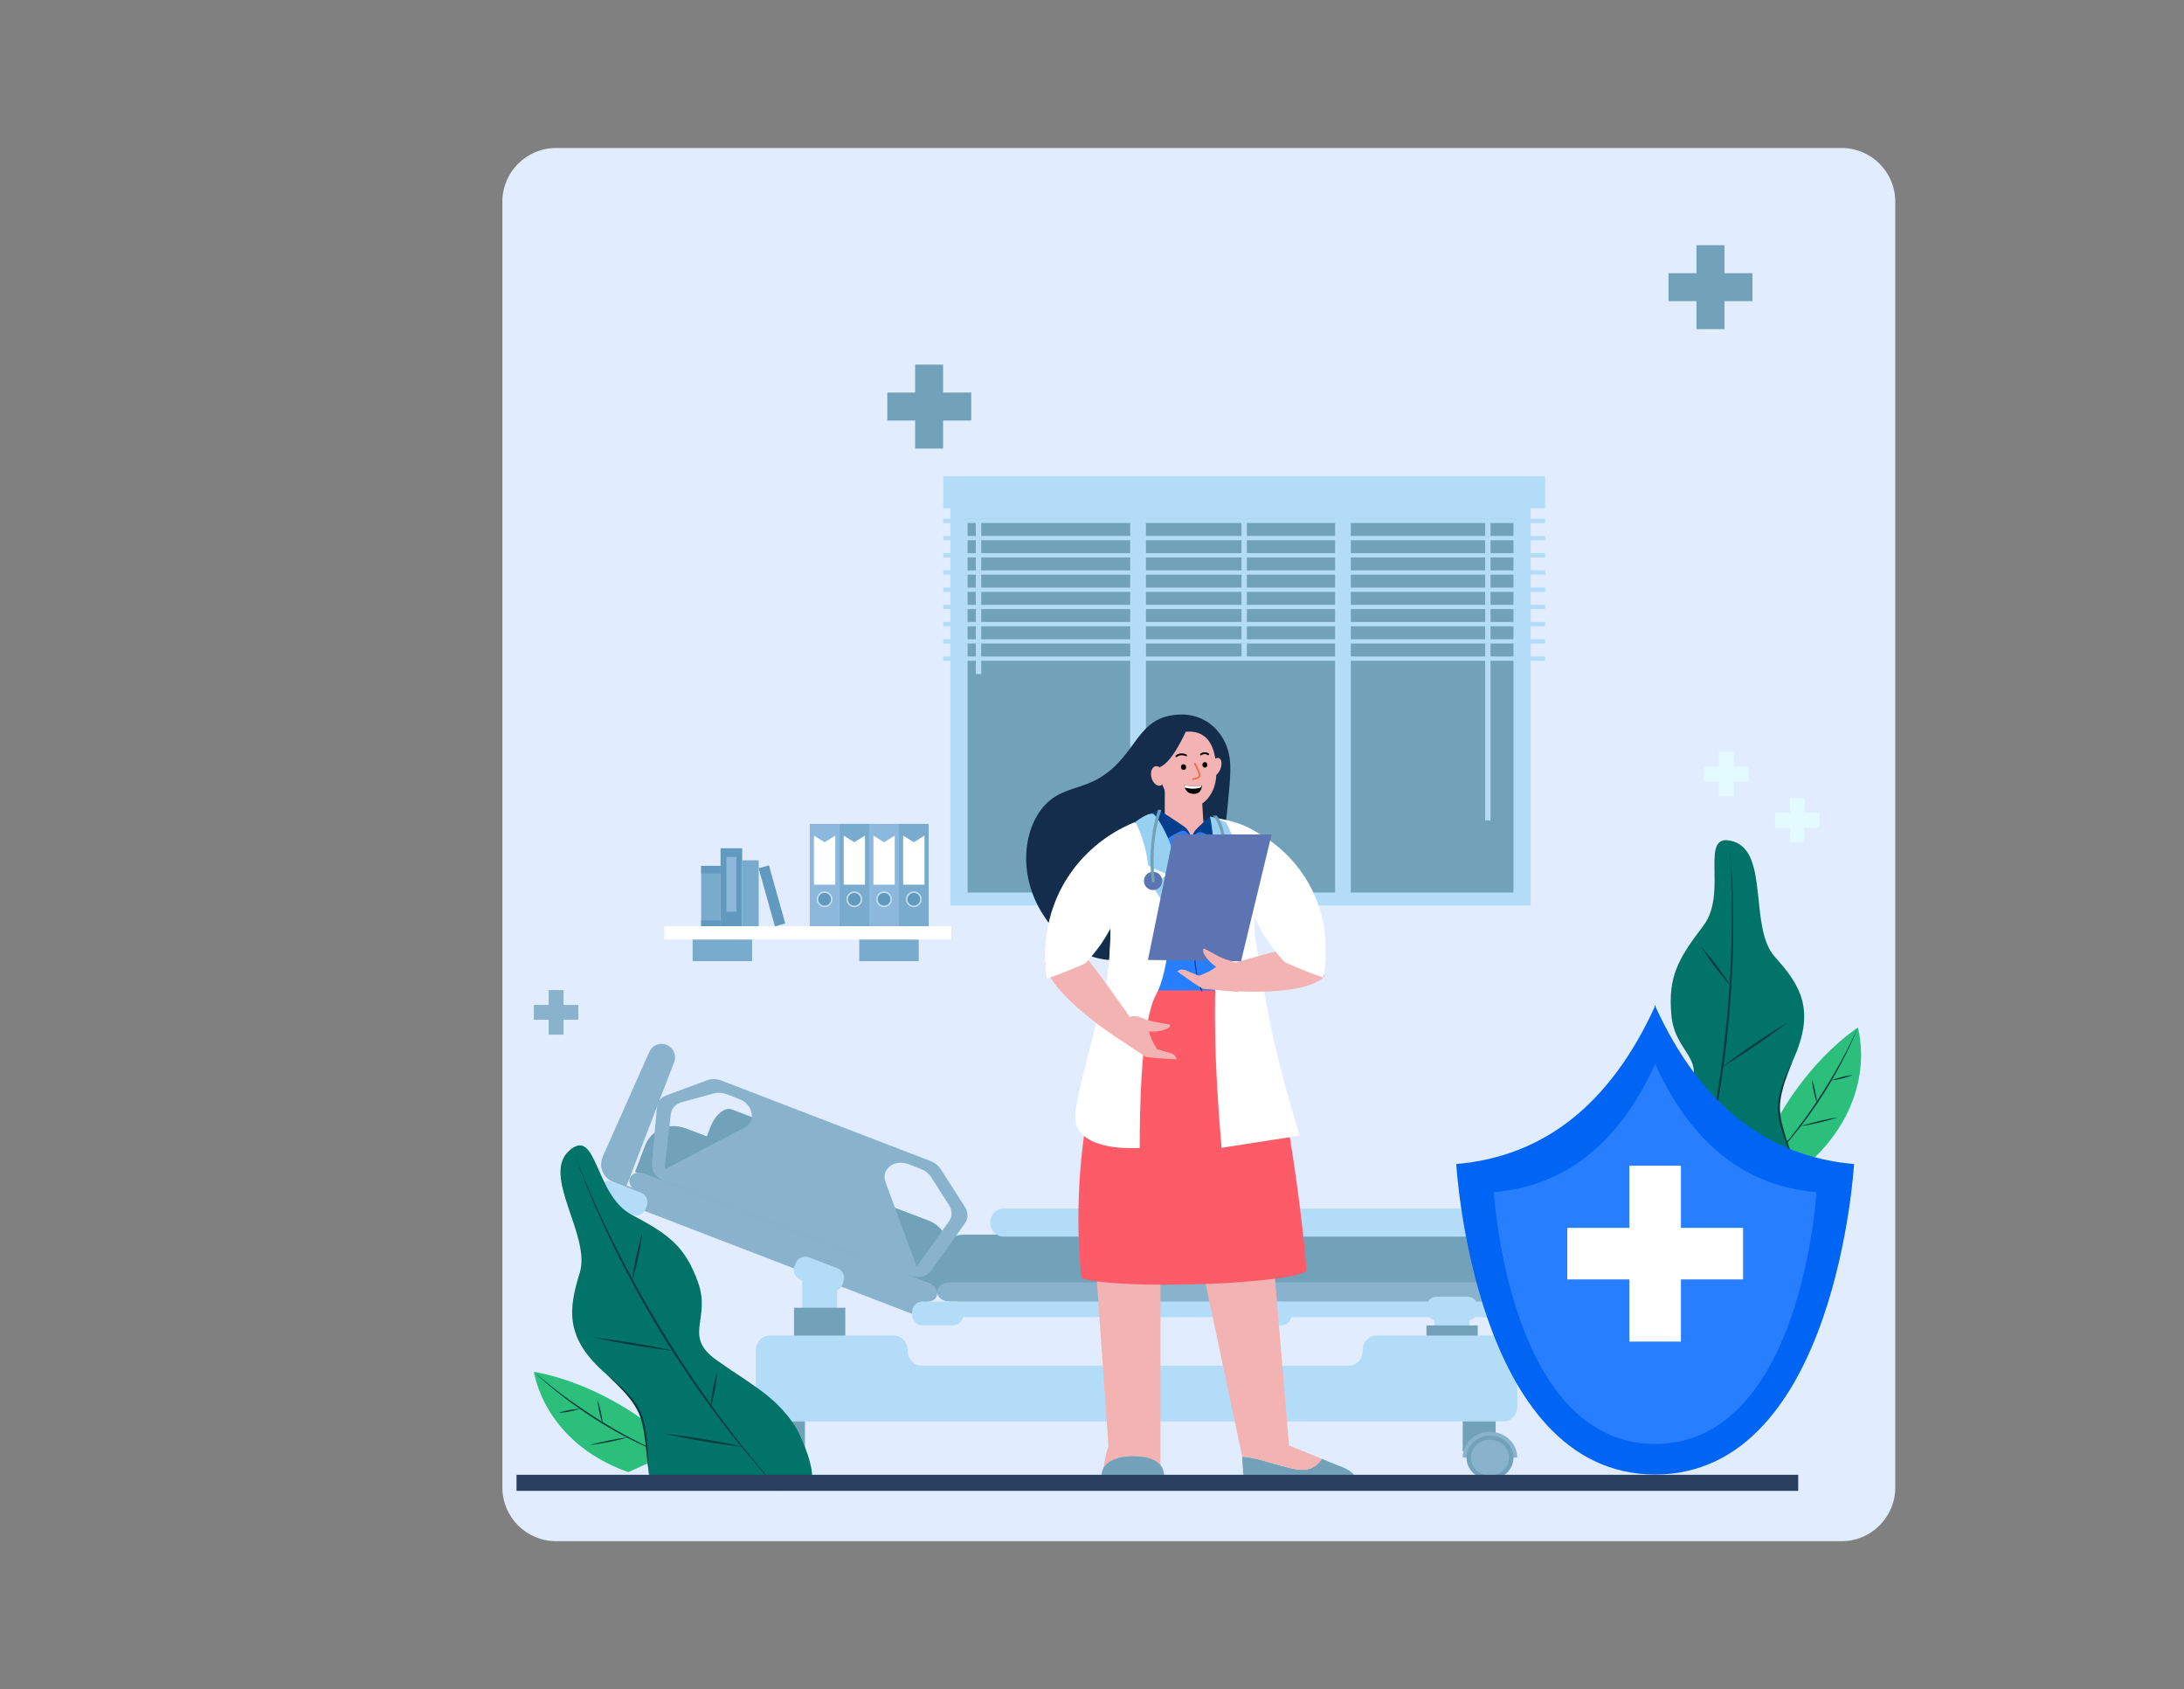 <?xml version="1.0" encoding="UTF-8" standalone="no"?>
<!DOCTYPE svg PUBLIC "-//W3C//DTD SVG 1.1//EN" "http://www.w3.org/Graphics/SVG/1.1/DTD/svg11.dtd">
<svg width="100%" height="100%" viewBox="0 0 1050 812" version="1.1" xmlns="http://www.w3.org/2000/svg" xmlns:xlink="http://www.w3.org/1999/xlink" xml:space="preserve" xmlns:serif="http://www.serif.com/" style="fill-rule:evenodd;clip-rule:evenodd;stroke-linejoin:round;stroke-miterlimit:2;">
    <rect x="0" y="0" width="1050" height="812" fill="#808080" stroke="none"/>
    <rect id="Artboard1" x="0" y="0" width="1050" height="812" style="fill:none;"/>
    <g id="Artboard11" serif:id="Artboard1">
        <g transform="matrix(0.967,0,0,0.967,47.928,12.029)">
            <path d="M892.726,87.816C892.726,73.085 880.766,61.125 866.034,61.125L226.898,61.125C212.167,61.125 200.207,73.085 200.207,87.816L200.207,726.953C200.207,741.684 212.167,753.644 226.898,753.644L866.034,753.644C880.766,753.644 892.726,741.684 892.726,726.953L892.726,87.816Z" style="fill:rgb(225,237,255);"/>
        </g>
        <g transform="matrix(1.513,0,0,1.513,201.646,117.906)">
            <g>
                <path d="M443.201,289.995C463.771,269.85 457.05,248.517 457.05,248.517C440.678,259.913 431.686,277.4 431.686,277.4C431.686,277.4 426.936,283.617 422.847,290.158L443.201,289.995Z" style="fill:rgb(44,191,123);fill-rule:nonzero;"/>
                <path d="M457.049,248.517C456.667,249.516 456.263,250.508 455.83,251.487C455.41,252.472 454.956,253.441 454.514,254.417C454.048,255.381 453.587,256.347 453.105,257.303L452.374,258.734C452.131,259.211 451.89,259.689 451.632,260.159C451.122,261.1 450.627,262.051 450.096,262.981L448.497,265.768L446.823,268.511L446.404,269.196L445.967,269.87L445.092,271.218L444.213,272.563C443.917,273.009 443.604,273.444 443.3,273.886C442.686,274.764 442.083,275.649 441.46,276.521L439.535,279.095L439.054,279.738C438.895,279.953 438.734,280.167 438.563,280.374L437.551,281.623L436.033,283.495C435.866,283.705 435.696,283.911 435.517,284.11L433.404,286.53C433.046,286.928 432.702,287.338 432.333,287.726L431.222,288.886C430.483,289.66 429.74,290.43 428.994,291.197C429.702,290.394 430.412,289.594 431.127,288.799L432.196,287.604C432.551,287.205 432.881,286.783 433.224,286.374L435.28,283.915C435.454,283.712 435.62,283.503 435.782,283.291L437.255,281.392C438.587,279.721 439.815,277.972 441.083,276.254L442.906,273.619C443.207,273.178 443.517,272.743 443.811,272.297L444.683,270.953L445.559,269.612L445.997,268.942L446.417,268.26L448.1,265.533L449.724,262.771C450,262.314 450.249,261.841 450.514,261.377L451.302,259.982C451.569,259.519 451.819,259.047 452.072,258.576L452.831,257.164C453.333,256.221 453.81,255.264 454.3,254.314C455.263,252.404 456.188,250.475 457.049,248.517Z" style="fill:rgb(3,58,63);fill-rule:nonzero;"/>
                <path d="M442.47,265.055C442.707,265.66 442.896,266.275 443.069,266.894C443.245,267.512 443.393,268.136 443.535,268.762C443.669,269.389 443.796,270.018 443.896,270.653C443.999,271.287 444.085,271.925 444.123,272.573C443.886,271.968 443.696,271.353 443.523,270.735C443.347,270.117 443.199,269.493 443.057,268.867C442.924,268.239 442.796,267.611 442.697,266.976C442.595,266.341 442.509,265.704 442.47,265.055Z" style="fill:rgb(3,58,63);fill-rule:nonzero;"/>
                <path d="M438.751,279.893C439.727,279.557 440.715,279.269 441.707,278.996C442.698,278.721 443.695,278.473 444.694,278.231C445.695,277.998 446.697,277.771 447.706,277.571C448.714,277.369 449.726,277.183 450.749,277.045C449.773,277.381 448.785,277.67 447.794,277.942C446.803,278.217 445.806,278.464 444.807,278.706C443.806,278.939 442.804,279.166 441.795,279.365C440.786,279.569 439.774,279.754 438.751,279.893Z" style="fill:rgb(3,58,63);fill-rule:nonzero;"/>
                <path d="M448.772,265.295C449.298,265.057 449.836,264.865 450.378,264.69C450.92,264.515 451.467,264.357 452.018,264.217C452.569,264.076 453.125,263.954 453.684,263.848C454.244,263.743 454.808,263.654 455.384,263.612C454.858,263.851 454.32,264.042 453.778,264.217C453.236,264.391 452.69,264.551 452.138,264.689C451.587,264.83 451.031,264.951 450.472,265.057C449.912,265.164 449.348,265.253 448.772,265.295Z" style="fill:rgb(3,58,63);fill-rule:nonzero;"/>
            </g>
            <g>
                <path d="M438.871,297.896C438.529,296.529 438.109,295.113 437.588,293.64C431.523,276.51 429.3,274.655 436.504,258.797C443.708,242.938 438.895,235.151 430.674,226.026C422.453,216.901 428.922,192.887 417.508,189.394C406.094,185.9 416.086,205.554 407.997,216.148C399.908,226.742 396.716,232.374 397.818,244.607C398.92,256.84 409.298,257.96 402.913,269.223C396.528,280.486 390.779,287.057 388.98,298.562C388.407,302.224 388.682,316.31 392.645,318.076L438.871,297.896Z" style="fill:rgb(2,115,105);fill-rule:nonzero;"/>
                <path d="M437.588,293.64C436.454,290.815 435.306,288.001 434.244,285.146C433.709,283.72 433.205,282.28 432.771,280.811C432.339,279.343 431.983,277.841 431.794,276.306C431.612,274.771 431.627,273.208 431.835,271.678C432.049,270.148 432.422,268.652 432.894,267.195C433.855,264.285 435.131,261.512 436.504,258.796L436.086,259.858L435.659,260.915C435.389,261.626 435.105,262.33 434.848,263.045C434.588,263.758 434.315,264.466 434.083,265.187C433.967,265.547 433.831,265.901 433.724,266.264L433.393,267.348C432.987,268.801 432.635,270.268 432.463,271.756C432.28,273.241 432.271,274.743 432.458,276.228C432.627,277.715 432.972,279.183 433.378,280.636C433.771,282.094 434.259,283.53 434.734,284.972L436.194,289.292C436.664,290.74 437.151,292.181 437.588,293.64Z" style="fill:rgb(3,58,63);fill-rule:nonzero;"/>
                <path d="M416.349,191.6C417.44,202.032 417.599,212.544 417.392,223.03C417.289,228.275 417.016,233.516 416.656,238.749C416.3,243.983 415.793,249.207 415.201,254.42C414.599,259.632 413.839,264.825 412.997,270.003L412.343,273.883L411.629,277.752C411.175,280.336 410.602,282.897 410.078,285.467L409.212,289.305L408.777,291.223C408.633,291.863 408.467,292.497 408.313,293.135L407.373,296.955C407.222,297.593 407.044,298.224 406.878,298.858L406.37,300.758C405.017,305.825 403.491,310.844 401.879,315.831L402.973,312.055C403.34,310.797 403.719,309.543 404.051,308.275L405.08,304.482L405.337,303.534L405.576,302.581L406.053,300.675C407.371,295.604 408.494,290.486 409.573,285.361L410.327,281.506L410.707,279.579L411.058,277.647L411.756,273.782L412.394,269.906C413.215,264.734 413.952,259.548 414.536,254.343C415.147,249.142 415.674,243.93 416.049,238.706C416.438,233.483 416.696,228.251 416.88,223.017C417.055,217.782 417.105,212.542 417.032,207.304C416.96,202.065 416.779,196.825 416.349,191.6Z" style="fill:rgb(3,58,63);fill-rule:nonzero;"/>
                <path d="M407.321,222.882C408.208,223.832 409.041,224.821 409.856,225.824C410.269,226.322 410.662,226.834 411.064,227.34L412.242,228.878L413.392,230.438C413.765,230.966 414.148,231.486 414.511,232.021C415.248,233.083 415.965,234.16 416.629,235.277C415.742,234.328 414.908,233.339 414.093,232.335C413.68,231.837 413.288,231.324 412.885,230.819L411.707,229.28L410.558,227.72C410.185,227.193 409.802,226.672 409.439,226.137C408.703,225.074 407.985,223.998 407.321,222.882Z" style="fill:rgb(3,58,63);fill-rule:nonzero;"/>
                <path d="M414,261.003C415.661,259.705 417.36,258.462 419.071,257.238C419.923,256.621 420.789,256.023 421.648,255.417L424.246,253.627L426.865,251.867C427.745,251.291 428.618,250.704 429.505,250.138C431.272,248.995 433.052,247.872 434.87,246.804C433.209,248.103 431.511,249.346 429.799,250.57C428.947,251.187 428.081,251.784 427.222,252.391L424.623,254.181L422.004,255.941C421.124,256.518 420.251,257.104 419.364,257.67C417.598,258.811 415.818,259.934 414,261.003Z" style="fill:rgb(3,58,63);fill-rule:nonzero;"/>
                <path d="M406.607,298.013C408.268,296.715 409.967,295.472 411.678,294.248C412.53,293.631 413.396,293.033 414.255,292.427L416.853,290.637L419.472,288.877C420.352,288.301 421.225,287.714 422.112,287.148C423.879,286.005 425.659,284.882 427.477,283.814C425.816,285.113 424.118,286.356 422.406,287.58C421.554,288.197 420.688,288.794 419.829,289.401L417.23,291.191L414.611,292.951C413.731,293.528 412.858,294.114 411.971,294.68C410.204,295.821 408.424,296.944 406.607,298.013Z" style="fill:rgb(3,58,63);fill-rule:nonzero;"/>
                <path d="M404.308,273.03C404.945,273.696 405.529,274.4 406.093,275.117C406.657,275.835 407.202,276.565 407.726,277.311C408.252,278.056 408.754,278.817 409.238,279.59C409.722,280.364 410.186,281.152 410.596,281.978C409.958,281.312 409.374,280.609 408.81,279.891C408.246,279.173 407.7,278.443 407.178,277.696C406.654,276.951 406.151,276.19 405.667,275.416C405.184,274.642 404.719,273.855 404.308,273.03Z" style="fill:rgb(3,58,63);fill-rule:nonzero;"/>
            </g>
        </g>
        <g transform="matrix(1.513,0,0,1.513,180.798,20.966)">
            <rect x="182.505" y="146.899" width="184.375" height="126.88" style="fill:rgb(178,220,247);"/>
            <rect x="187.967" y="150.996" width="173.45" height="118.686" style="fill:rgb(114,162,186);"/>
            <rect x="239.639" y="149.07" width="5.002" height="122.706" style="fill:rgb(178,220,247);"/>
            <rect x="304.738" y="149.07" width="5.004" height="122.706" style="fill:rgb(178,220,247);"/>
            <rect x="180.253" y="137.454" width="191.205" height="10.157" style="fill:rgb(178,220,247);"/>
            <rect x="190.582" y="147.611" width="1.707" height="52.668" style="fill:rgb(178,220,247);"/>
            <rect x="352.421" y="147.611" width="1.708" height="99.167" style="fill:rgb(178,220,247);"/>
            <rect x="275.002" y="147.611" width="1.707" height="47.427" style="fill:rgb(178,220,247);"/>
            <rect x="180.253" y="150.945" width="191.205" height="1.357" style="fill:rgb(178,220,247);"/>
            <rect x="180.253" y="156.414" width="191.205" height="1.357" style="fill:rgb(178,220,247);"/>
            <rect x="180.253" y="161.882" width="191.205" height="1.357" style="fill:rgb(178,220,247);"/>
            <rect x="180.253" y="167.351" width="191.205" height="1.357" style="fill:rgb(178,220,247);"/>
            <rect x="180.253" y="172.82" width="191.205" height="1.357" style="fill:rgb(178,220,247);"/>
            <rect x="180.253" y="178.289" width="191.205" height="1.357" style="fill:rgb(178,220,247);"/>
            <rect x="180.253" y="183.758" width="191.205" height="1.356" style="fill:rgb(178,220,247);"/>
            <rect x="180.253" y="189.228" width="191.205" height="1.355" style="fill:rgb(178,220,247);"/>
            <rect x="180.253" y="194.696" width="191.205" height="1.356" style="fill:rgb(178,220,247);"/>
        </g>
        <g transform="matrix(1.513,0,0,1.513,201.646,117.906)">
            <path d="M131.152,302.749L89.824,287.058L92.386,280.311C93.922,276.265 96.981,273.673 99.217,274.522L132.447,287.138C134.683,287.987 135.251,291.956 133.715,296.002L131.152,302.749Z" style="fill:rgb(114,162,186);fill-rule:nonzero;"/>
            <path d="M370.131,332.955L162.599,332.955L162.599,324.837C162.599,319.028 167.373,314.32 173.263,314.32L359.467,314.32C365.357,314.32 370.131,319.029 370.131,324.837L370.131,332.955Z" style="fill:rgb(114,162,186);fill-rule:nonzero;"/>
            <path d="M164.489,330.799L68.53,294.365L71.701,286.013C73.603,281.004 79.354,278.542 84.546,280.513L161.701,309.807C166.894,311.778 169.561,317.437 167.66,322.446L164.489,330.799Z" style="fill:rgb(114,162,186);fill-rule:nonzero;"/>
            <rect x="121.631" y="327.792" width="11.091" height="29.393" style="fill:rgb(178,220,247);"/>
            <rect x="119.029" y="337.536" width="16.294" height="18.53" style="fill:rgb(114,162,186);"/>
            <rect x="322.593" y="340.925" width="11.091" height="14.696" style="fill:rgb(178,220,247);"/>
            <rect x="319.992" y="343.162" width="16.294" height="18.53" style="fill:rgb(114,162,186);"/>
            <g>
                <g transform="matrix(0.359,-0.933,0.933,0.359,-225.755,311.389)">
                    <rect x="111.103" y="267.758" width="5.48" height="104.614" style="fill:rgb(137,179,205);"/>
                </g>
                <path d="M159.58,335.283L69.44,300.603C67.406,299.82 66.239,297.934 66.833,296.39L66.855,296.334C67.449,294.79 69.58,294.172 71.614,294.955L161.754,329.635C163.788,330.418 164.955,332.304 164.361,333.848L164.339,333.904C163.744,335.448 161.614,336.066 159.58,335.283Z" style="fill:rgb(137,179,205);fill-rule:nonzero;"/>
                <path d="M173.323,305.493L165.63,293.486C164.906,292.356 163.768,291.449 162.427,290.933L95.963,265.362C94.448,264.779 92.798,264.743 91.398,265.263L78.494,270.056C76.759,270.7 75.619,272.118 75.467,273.821L73.867,291.727C73.659,294.049 75.319,296.381 77.879,297.366L155.777,327.336C158.383,328.339 161.225,327.679 162.6,325.751L173.364,310.661C174.426,309.169 174.41,307.19 173.323,305.493ZM103.189,280.352L77.857,293.655L77.854,293.654L79.888,276.034C80.098,274.216 81.436,272.758 83.381,272.227L93.544,269.453C94.839,269.1 96.291,269.189 97.632,269.705L101.583,271.225C106.124,272.972 107.064,278.317 103.189,280.352ZM168.294,310.047L157.994,324.487L157.991,324.486L148.108,297.634C146.596,293.526 150.876,290.19 155.418,291.937L159.369,293.457C160.71,293.973 161.848,294.88 162.572,296.01L168.255,304.88C169.342,306.578 169.357,308.556 168.294,310.047Z" style="fill:rgb(137,179,205);fill-rule:nonzero;"/>
                <path d="M65.686,299.159L61.593,297.584C58.379,296.348 56.857,292.671 58.256,289.525L73.074,256.209C73.988,254.154 76.352,253.175 78.451,253.983L78.529,254.013C80.707,254.851 81.793,257.295 80.955,259.473L65.686,299.159Z" style="fill:rgb(137,179,205);fill-rule:nonzero;"/>
                <path d="M67.625,308.012L58.584,304.534C56.881,303.879 56.032,301.967 56.687,300.265L57.031,299.37C57.686,297.667 59.598,296.818 61.3,297.473L70.341,300.951C72.044,301.606 72.893,303.518 72.238,305.22L71.894,306.115C71.24,307.817 69.328,308.667 67.625,308.012Z" style="fill:rgb(178,220,247);fill-rule:nonzero;"/>
                <path d="M130.14,332.063L121.099,328.585C119.396,327.93 118.547,326.018 119.202,324.316L119.546,323.421C120.201,321.718 122.113,320.869 123.815,321.524L132.856,325.002C134.559,325.657 135.408,327.569 134.753,329.271L134.409,330.166C133.755,331.869 131.843,332.718 130.14,332.063Z" style="fill:rgb(178,220,247);fill-rule:nonzero;"/>
            </g>
            <rect x="170.932" y="335.042" width="199.199" height="5.48" style="fill:rgb(178,220,247);"/>
            <g>
                <g>
                    <rect x="112.05" y="370.698" width="10.46" height="12.459" style="fill:rgb(114,162,186);"/>
                </g>
                <g>
                    <g>
                        <path d="M122.51,385.138L120.118,385.138C120.118,381.941 117.303,379.341 113.844,379.341C110.384,379.341 107.57,381.942 107.57,385.138L105.178,385.138C105.178,380.622 109.066,376.949 113.845,376.949C118.622,376.949 122.51,380.623 122.51,385.138Z" style="fill:rgb(137,179,205);fill-rule:nonzero;"/>
                    </g>
                </g>
                <g>
                    <g>
                        <g>
                            <ellipse cx="113.843" cy="385.138" rx="7.471" ry="6.993" style="fill:rgb(114,162,186);"/>
                        </g>
                    </g>
                    <g>
                        <g>
                            <ellipse cx="113.843" cy="385.138" rx="6.051" ry="5.665" style="fill:rgb(137,179,205);"/>
                        </g>
                    </g>
                </g>
            </g>
            <g>
                <g>
                    <rect x="331.517" y="370.698" width="10.46" height="12.459" style="fill:rgb(114,162,186);"/>
                </g>
                <g>
                    <g>
                        <path d="M331.517,385.138L333.909,385.138C333.909,381.941 336.724,379.341 340.183,379.341C343.643,379.341 346.457,381.942 346.457,385.138L348.849,385.138C348.849,380.622 344.961,376.949 340.182,376.949C335.405,376.949 331.517,380.623 331.517,385.138Z" style="fill:rgb(137,179,205);fill-rule:nonzero;"/>
                    </g>
                </g>
                <g>
                    <g>
                        <g>
                            <ellipse cx="340.184" cy="385.138" rx="7.471" ry="6.993" style="fill:rgb(114,162,186);"/>
                        </g>
                    </g>
                    <g>
                        <g>
                            <ellipse cx="340.184" cy="385.138" rx="6.051" ry="5.665" style="fill:rgb(137,179,205);"/>
                        </g>
                    </g>
                </g>
            </g>
            <path d="M265.026,335.562L168.445,335.562C166.266,335.562 164.499,334.221 164.499,332.566L164.499,332.505C164.499,330.85 166.266,329.509 168.445,329.509L265.026,329.509C267.205,329.509 268.972,330.85 268.972,332.505L268.972,332.566C268.972,334.22 267.206,335.562 265.026,335.562Z" style="fill:rgb(137,179,205);fill-rule:nonzero;"/>
            <path d="M368.282,335.562L271.701,335.562C269.522,335.562 267.755,334.221 267.755,332.566L267.755,332.505C267.755,330.85 269.522,329.509 271.701,329.509L368.282,329.509C370.461,329.509 372.228,330.85 372.228,332.505L372.228,332.566C372.228,334.22 370.461,335.562 368.282,335.562Z" style="fill:rgb(137,179,205);fill-rule:nonzero;"/>
            <path d="M372.103,335.562L376.488,335.562C379.931,335.562 382.672,332.677 382.496,329.238L380.629,292.823C380.514,290.577 378.659,288.815 376.41,288.815L376.327,288.815C373.994,288.815 372.103,290.706 372.103,293.039L372.103,335.562Z" style="fill:rgb(137,179,205);fill-rule:nonzero;"/>
            <path d="M367.753,343.127L377.44,343.127C379.264,343.127 380.743,341.648 380.743,339.823L380.743,338.865C380.743,337.041 379.264,335.562 377.44,335.562L367.753,335.562C365.929,335.562 364.449,337.041 364.449,338.865L364.449,339.823C364.45,341.648 365.929,343.127 367.753,343.127Z" style="fill:rgb(178,220,247);fill-rule:nonzero;"/>
            <path d="M323.295,341.564L332.982,341.564C334.806,341.564 336.286,340.085 336.286,338.26L336.286,337.302C336.286,335.478 334.807,333.999 332.982,333.999L323.295,333.999C321.471,333.999 319.991,335.478 319.991,337.302L319.991,338.26C319.992,340.085 321.471,341.564 323.295,341.564Z" style="fill:rgb(178,220,247);fill-rule:nonzero;"/>
            <path d="M169.528,343.127L159.841,343.127C158.017,343.127 156.538,341.648 156.538,339.823L156.538,338.865C156.538,337.041 158.017,335.562 159.841,335.562L169.528,335.562C171.352,335.562 172.832,337.041 172.832,338.865L172.832,339.823C172.831,341.648 171.352,343.127 169.528,343.127Z" style="fill:rgb(178,220,247);fill-rule:nonzero;"/>
            <path d="M273.816,343.127L264.129,343.127C262.305,343.127 260.826,341.648 260.826,339.823L260.826,338.865C260.826,337.041 262.305,335.562 264.129,335.562L273.816,335.562C275.64,335.562 277.119,337.041 277.119,338.865L277.119,339.823C277.119,341.648 275.64,343.127 273.816,343.127Z" style="fill:rgb(178,220,247);fill-rule:nonzero;"/>
            <path d="M299.725,351.101L299.725,351.197C299.725,353.817 297.768,355.941 295.354,355.941L159.524,355.941C157.11,355.941 155.153,353.817 155.153,351.197L155.153,351.101C155.153,348.481 153.196,346.357 150.782,346.357L111.247,346.357C108.833,346.357 106.876,348.481 106.876,351.101L106.876,368.921C106.876,371.541 108.833,373.665 111.247,373.665L344.48,373.665C346.894,373.665 348.851,371.541 348.851,368.921L348.851,351.101C348.851,348.481 346.894,346.357 344.48,346.357L304.097,346.357C301.682,346.357 299.725,348.481 299.725,351.101Z" style="fill:rgb(178,220,247);fill-rule:nonzero;"/>
            <path d="M362.242,314.944L185.585,314.944C183.279,314.944 181.409,312.968 181.409,310.531L181.409,310.442C181.409,308.005 183.278,306.029 185.585,306.029L362.241,306.029C364.547,306.029 366.417,308.005 366.417,310.442L366.417,310.531C366.417,312.968 364.548,314.944 362.242,314.944Z" style="fill:rgb(178,220,247);fill-rule:nonzero;"/>
        </g>
        <g transform="matrix(1.513,0,0,1.513,201.646,117.906)">
            <g>
                <g transform="matrix(-1.83697e-16,1,-1,-1.83697e-16,583.32,-247.272)">
                    <rect x="412.938" y="160.95" width="4.716" height="14.148" style="fill:rgb(227,251,255);"/>
                </g>
                <rect x="412.938" y="160.95" width="4.716" height="14.148" style="fill:rgb(227,251,255);"/>
            </g>
            <g>
                <g transform="matrix(-1.83697e-16,1,-1,-1.83697e-16,620.486,-255.155)">
                    <rect x="435.463" y="175.591" width="4.716" height="14.148" style="fill:rgb(227,251,255);"/>
                </g>
                <rect x="435.463" y="175.591" width="4.716" height="14.148" style="fill:rgb(227,251,255);"/>
            </g>
            <g transform="matrix(1.885,0,0,1.885,66.785,-198.348)">
                <g transform="matrix(-1.83697e-16,1,-1,-1.83697e-16,294.495,-69.934)">
                    <rect x="179.856" y="105.206" width="4.716" height="14.148" style="fill:rgb(114,162,186);"/>
                </g>
                <rect x="179.856" y="105.206" width="4.716" height="14.148" style="fill:rgb(114,162,186);"/>
            </g>
            <g>
                <g transform="matrix(-1.83697e-16,1,-1,-1.83697e-16,287.12,200.268)">
                    <rect x="41.068" y="236.62" width="4.716" height="14.148" style="fill:rgb(137,179,205);"/>
                </g>
                <rect x="41.068" y="236.619" width="4.716" height="14.148" style="fill:rgb(137,179,205);"/>
            </g>
            <g transform="matrix(1,0,0,1,36.925,-2.756)">
                <g transform="matrix(-3.46301e-16,1.885,-1.885,-3.46301e-16,334.995,-230.224)">
                    <rect x="148.419" y="104.284" width="4.716" height="14.148" style="fill:rgb(114,162,186);"/>
                </g>
                <g transform="matrix(1.885,0,0,1.885,-159.176,-155.912)">
                    <rect x="148.419" y="104.284" width="4.716" height="14.148" style="fill:rgb(114,162,186);"/>
                </g>
            </g>
        </g>
        <g transform="matrix(1.513,0,0,1.513,201.646,117.906)">
            <g>
                <path d="M455.863,291.878C427.973,289.487 406.95,272.836 392.79,241.929L392.79,241.378C392.748,241.471 392.705,241.561 392.663,241.654C392.621,241.562 392.578,241.471 392.536,241.378L392.536,241.929C378.377,272.836 357.353,289.488 329.463,291.878C329.463,291.878 335.058,390.245 392.536,390.534L392.536,390.536C392.578,390.536 392.62,390.535 392.663,390.535C392.705,390.535 392.747,390.536 392.79,390.536L392.79,390.534C450.268,390.245 455.863,291.878 455.863,291.878Z" style="fill:rgb(0,100,245);fill-rule:nonzero;"/>
            </g>
            <g>
                <g>
                    <path d="M443.91,300.825C421.295,298.887 404.248,285.385 392.767,260.323L392.767,259.876C392.733,259.951 392.698,260.025 392.664,260.1C392.63,260.025 392.595,259.952 392.561,259.876L392.561,260.323C381.08,285.384 364.033,298.886 341.418,300.825C341.418,300.825 345.955,380.587 392.561,380.821L392.561,380.822C392.595,380.822 392.629,380.821 392.664,380.821C392.698,380.821 392.732,380.822 392.767,380.822L392.767,380.821C439.373,380.587 443.91,300.825 443.91,300.825Z" style="fill:rgb(39,127,255);fill-rule:nonzero;"/>
                </g>
            </g>
            <g>
                <path d="M420.601,312.163L400.851,312.163L400.851,292.412L384.478,292.412L384.478,312.163L364.727,312.163L364.727,328.536L384.478,328.536L384.478,348.287L400.851,348.287L400.851,328.536L420.601,328.536L420.601,312.163Z" style="fill:white;fill-rule:nonzero;"/>
            </g>
        </g>
        <g transform="matrix(1.513,0,0,1.513,201.646,117.906)">
            <rect x="86.81" y="220.537" width="18.893" height="6.886" style="fill:rgb(120,171,206);"/>
            <rect x="139.769" y="220.537" width="18.893" height="6.886" style="fill:rgb(120,171,206);"/>
            <g>
                <rect x="89.53" y="197.155" width="6.154" height="19.174" style="fill:rgb(120,171,206);"/>
                <rect x="89.53" y="197.155" width="6.154" height="2.439" style="fill:rgb(98,154,191);"/>
                <rect x="89.53" y="214.464" width="6.154" height="1.864" style="fill:rgb(98,154,191);"/>
            </g>
            <rect x="95.684" y="191.56" width="6.871" height="24.769" style="fill:rgb(98,154,191);"/>
            <rect x="97.545" y="194.285" width="3.149" height="17.43" style="fill:rgb(139,184,220);"/>
            <rect x="102.555" y="195.385" width="5.249" height="20.944" style="fill:rgb(120,171,206);"/>
            <g>
                <rect x="124.03" y="183.813" width="9.446" height="32.516" style="fill:rgb(139,184,220);"/>
                <path d="M125.365,187.543L125.365,203.132L132.141,203.132L132.141,187.543L128.753,189.647L125.365,187.543Z" style="fill:white;fill-rule:nonzero;"/>
                <path d="M131.256,207.77C131.256,209.156 130.136,210.28 128.752,210.28C127.37,210.28 126.247,209.156 126.247,207.77C126.247,206.383 127.37,205.261 128.752,205.261C130.136,205.261 131.256,206.383 131.256,207.77Z" style="fill:rgb(195,223,237);fill-rule:nonzero;"/>
                <path d="M130.773,207.77C130.773,208.888 129.868,209.796 128.752,209.796C127.636,209.796 126.732,208.889 126.732,207.77C126.732,206.652 127.636,205.744 128.752,205.744C129.869,205.744 130.773,206.652 130.773,207.77Z" style="fill:rgb(98,154,191);fill-rule:nonzero;"/>
            </g>
            <g>
                <rect x="133.476" y="183.813" width="9.446" height="32.516" style="fill:rgb(120,171,206);"/>
                <path d="M134.812,187.543L134.812,203.132L141.587,203.132L141.587,187.543L138.2,189.647L134.812,187.543Z" style="fill:white;fill-rule:nonzero;"/>
                <path d="M140.703,207.77C140.703,209.156 139.583,210.28 138.199,210.28C136.816,210.28 135.694,209.156 135.694,207.77C135.694,206.383 136.816,205.261 138.199,205.261C139.583,205.261 140.703,206.383 140.703,207.77Z" style="fill:rgb(195,223,237);fill-rule:nonzero;"/>
                <path d="M140.22,207.77C140.22,208.888 139.315,209.796 138.199,209.796C137.083,209.796 136.179,208.889 136.179,207.77C136.179,206.652 137.083,205.744 138.199,205.744C139.315,205.744 140.22,206.652 140.22,207.77Z" style="fill:rgb(98,154,191);fill-rule:nonzero;"/>
            </g>
            <g>
                <rect x="142.923" y="183.813" width="9.447" height="32.516" style="fill:rgb(139,184,220);"/>
                <path d="M144.259,187.543L144.259,203.132L151.034,203.132L151.034,187.543L147.646,189.647L144.259,187.543Z" style="fill:white;fill-rule:nonzero;"/>
                <path d="M150.15,207.77C150.15,209.156 149.03,210.28 147.646,210.28C146.263,210.28 145.141,209.156 145.141,207.77C145.141,206.383 146.263,205.261 147.646,205.261C149.03,205.261 150.15,206.383 150.15,207.77Z" style="fill:rgb(195,223,237);fill-rule:nonzero;"/>
                <path d="M149.667,207.77C149.667,208.888 148.762,209.796 147.646,209.796C146.53,209.796 145.626,208.889 145.626,207.77C145.626,206.652 146.53,205.744 147.646,205.744C148.762,205.744 149.667,206.652 149.667,207.77Z" style="fill:rgb(98,154,191);fill-rule:nonzero;"/>
            </g>
            <g>
                <rect x="152.37" y="183.813" width="9.446" height="32.516" style="fill:rgb(120,171,206);"/>
                <path d="M153.705,187.543L153.705,203.132L160.48,203.132L160.48,187.543L157.093,189.647L153.705,187.543Z" style="fill:white;fill-rule:nonzero;"/>
                <path d="M159.597,207.77C159.597,209.156 158.476,210.28 157.093,210.28C155.71,210.28 154.588,209.156 154.588,207.77C154.588,206.383 155.711,205.261 157.093,205.261C158.476,205.261 159.597,206.383 159.597,207.77Z" style="fill:rgb(195,223,237);fill-rule:nonzero;"/>
                <path d="M159.113,207.77C159.113,208.888 158.209,209.796 157.093,209.796C155.977,209.796 155.072,208.889 155.072,207.77C155.072,206.652 155.977,205.744 157.093,205.744C158.209,205.744 159.113,206.652 159.113,207.77Z" style="fill:rgb(98,154,191);fill-rule:nonzero;"/>
            </g>
            <g transform="matrix(0.963,-0.27,0.27,0.963,-51.644,37.929)">
                <rect x="110.307" y="197.051" width="3.408" height="19.171" style="fill:rgb(98,154,191);"/>
            </g>
            <rect x="77.842" y="216.329" width="91.125" height="4.208" style="fill:white;"/>
        </g>
        <g transform="matrix(1.513,0,0,1.513,201.646,117.906)">
            <path d="M257.459,171.133C257.833,165.796 258.179,160.44 254.342,155.197C251.237,150.966 246.649,148.938 241.706,149.077C227.707,149.476 228.311,161.939 216.039,169.267C210.796,172.388 204.97,172.572 200.424,176.287C192.204,182.974 189.647,198.735 197.693,211.872C217.395,244.057 248.568,216.482 252.005,209.064C254.56,203.551 257.219,174.569 257.459,171.133Z" style="fill:rgb(20,45,77);"/>
            <g>
                <path d="M261.458,384.887C261.478,387.641 262.099,393.597 262.099,393.597L297.458,393.597C298.996,389.754 292.077,387.704 292.077,387.704L286.708,385.522C285.852,386.987 284.239,388.699 281.316,388.985C276.653,389.44 266.537,384.846 261.458,384.887Z" style="fill:rgb(114,162,186);fill-rule:nonzero;"/>
            </g>
            <g>
                <path d="M248.262,322.622L261.458,384.757L261.458,384.886C266.537,384.845 276.653,389.439 281.317,388.985C284.24,388.699 285.853,386.987 286.709,385.522L276.32,381.298L271.323,321.724L248.262,322.622Z" style="fill:rgb(244,179,179);fill-rule:nonzero;"/>
            </g>
            <g>
                <path d="M235.466,322.32L235.466,390.381L217.274,390.381C217.274,390.381 217.274,386.25 218.939,381.509L214.839,323.089L235.466,322.32Z" style="fill:rgb(244,179,179);fill-rule:nonzero;"/>
            </g>
            <g>
                <path d="M216.761,390.837C216.761,394.22 219.941,394.96 226.875,394.96C233.809,394.96 236.619,394.22 236.619,390.837C236.619,387.454 233.809,384.711 226.875,384.711C219.941,384.711 216.761,387.454 216.761,390.837Z" style="fill:rgb(114,162,186);fill-rule:nonzero;"/>
            </g>
            <path d="M221.284,234.351C219.549,242.628 213.355,265.068 210.806,285.737C207.936,309.012 210.35,328.181 210.373,328.182C223.099,331.942 275.41,330.118 281.837,325.908C282.132,325.894 276.634,263.842 264.454,235.226C250.606,234.968 236.773,234.87 222.814,234.645C222.292,234.571 221.784,234.469 221.284,234.351Z" style="fill:rgb(253,91,104);fill-rule:nonzero;"/>
            <path d="M265.595,187.854C261.914,185.364 252.353,183.409 250.653,183.09C248.921,182.765 236.76,182.512 234.736,183.09C230.946,184.173 226.29,185.472 221.851,187.204C221.305,187.417 220.877,202.796 221.743,231.381C221.758,231.874 221.59,232.895 221.285,234.35C221.785,234.467 222.293,234.57 222.815,234.645C236.774,234.87 250.606,234.968 264.455,235.226C263.876,233.866 263.282,232.58 262.673,231.381C262.671,231.38 265.964,188.104 265.595,187.854Z" style="fill:rgb(39,127,255);fill-rule:nonzero;"/>
            <g>
                <g>
                    <path d="M249.202,184.903C249.202,185.656 249.127,186.387 248.987,187.08C248.281,190.569 245.921,193.13 243.117,193.13L242.926,193.13C239.565,193.13 236.841,189.447 236.841,184.903L236.841,171.702L248.285,169.756L249.202,184.903Z" style="fill:rgb(244,179,179);fill-rule:nonzero;"/>
                </g>
            </g>
            <g>
                <g>
                    <g>
                        <path d="M222.785,236.713L222.785,189.06L226.739,184.608L234.457,179.625C234.457,179.625 242.056,184.955 243.94,186.177L245.335,188.486C245.654,188.116 245.954,187.67 246.206,187.253C246.823,186.23 247.576,185.298 248.443,184.477C249.389,183.581 250.533,182.471 251.088,181.829C255.582,183.627 260.076,185.424 264.571,187.222L264.571,236.713L222.785,236.713Z" style="fill:rgb(39,127,255);fill-rule:nonzero;"/>
                    </g>
                </g>
                <g>
                    <g>
                        <g>
                            <path d="M248.629,237.057C248.655,237.057 248.68,237.051 248.705,237.039C248.79,236.997 248.825,236.894 248.783,236.809C245.952,231.075 246.005,219.056 246.056,207.433C246.087,200.324 246.117,193.609 245.506,188.466C245.495,188.372 245.409,188.305 245.315,188.316C245.221,188.327 245.153,188.413 245.165,188.507C245.774,193.629 245.744,200.333 245.713,207.432C245.662,219.095 245.609,231.155 248.476,236.962C248.505,237.022 248.566,237.057 248.629,237.057Z" style="fill:rgb(6,62,142);fill-rule:nonzero;"/>
                        </g>
                    </g>
                </g>
                <g>
                    <g>
                        <g>
                            <path d="M245.335,188.486C245.335,188.486 244.725,186.043 243.325,184.923C241.925,183.803 235.095,179.457 234.904,179.409C234.713,179.361 230.783,181.932 230.783,181.932L236.136,189.531C236.136,189.531 241.625,185.673 242.909,186.001C244.137,186.323 245.335,188.486 245.335,188.486Z" style="fill:rgb(6,62,142);fill-rule:nonzero;"/>
                        </g>
                    </g>
                </g>
                <g>
                    <g>
                        <path d="M245.335,188.486C245.335,188.486 245.77,186.819 246.532,185.878C247.416,184.788 250.911,181.638 251.21,181.66C251.509,181.674 253.899,183.456 254.427,184.532C254.954,185.608 254.655,190.695 254.655,190.695C254.655,190.695 249.653,185.935 247.701,186.477C246.404,186.84 245.335,188.486 245.335,188.486Z" style="fill:rgb(6,62,142);fill-rule:nonzero;"/>
                    </g>
                </g>
            </g>
            <g>
                <g>
                    <g>
                        <path d="M228.869,286.796C228.869,274.063 229.323,246.632 234.092,238.02C239.592,228.092 239.936,198.256 239.042,192.588C238.148,186.918 232.206,181.331 232.206,181.331C232.206,181.331 222.584,185.411 220.408,187.536C220.327,187.617 220.257,187.692 220.198,187.765C217.806,190.695 221.818,220.653 217.638,237.049C217.634,237.064 217.601,237.197 217.533,237.462C208.598,272.615 206.961,277.002 209.426,280.928C210.906,283.284 215.008,287.295 228.869,286.796Z" style="fill:white;fill-rule:nonzero;"/>
                    </g>
                </g>
                <g>
                    <g>
                        <path d="M217.533,237.461C230.454,232.372 225.669,206.133 220.408,187.536C220.327,187.617 220.257,187.692 220.198,187.765C217.806,190.695 221.818,220.653 217.638,237.049C217.604,237.186 217.568,237.323 217.533,237.461Z" style="fill:white;fill-rule:nonzero;"/>
                    </g>
                </g>
                <g>
                    <g>
                        <path d="M239.25,213.168C239.25,213.168 240.63,197.408 239.295,192.334C237.96,187.26 234.098,180.812 233.055,180.585C231.331,180.216 227.476,183.203 227.476,183.203C227.476,183.203 230.599,188.608 231.52,196.805C231.604,197.544 237.728,199.805 237.728,199.805C237.728,199.805 232.946,203.304 233.01,203.648C233.081,204.005 239.25,213.168 239.25,213.168Z" style="fill:rgb(151,208,240);fill-rule:nonzero;"/>
                    </g>
                </g>
            </g>
            <g>
                <g>
                    <g>
                        <path d="M279.758,282.857C271.467,284.144 263.176,285.43 254.885,286.717C252.431,258.843 252.531,240.842 253.17,229.251C253.414,224.815 254.31,210.915 252.92,192.373C252.583,187.878 252.192,184.183 251.909,181.726C264.428,183.668 268.291,187.735 269.573,190.976C271.879,196.806 266.501,201.639 265.427,213.42C264.857,219.672 266.412,224.053 267.536,231.609C270.59,252.155 276.088,271.277 279.758,282.857Z" style="fill:white;fill-rule:nonzero;"/>
                    </g>
                </g>
                <g>
                    <g>
                        <path d="M253.846,213.42C253.846,213.42 252.492,202.747 252.492,195.327C252.492,188.115 251.535,183.002 251.282,181.779C251.274,181.739 251.211,181.66 251.211,181.66L251.211,181.456C251.211,181.456 255.842,182.801 256.361,183.566C256.879,184.331 259.322,188.718 260.573,197.032C260.78,198.406 255.207,199.54 255.207,199.54C255.207,199.54 259.503,202.877 259.503,203.713C259.496,205.333 253.846,213.42 253.846,213.42Z" style="fill:rgb(151,208,240);fill-rule:nonzero;"/>
                    </g>
                </g>
            </g>
            <g>
                <g>
                    <path d="M253.572,183.418C254.451,185.254 255.448,188.535 255.205,193.737C255.192,194.007 255.402,194.237 255.671,194.249L255.695,194.249C255.955,194.249 256.172,194.044 256.184,193.782C256.511,186.777 254.708,182.994 253.412,181.21C252.932,181.185 252.494,181.17 252.111,181.163C252.496,181.591 253.044,182.317 253.572,183.418Z" style="fill:rgb(114,162,186);fill-rule:nonzero;"/>
                </g>
            </g>
            <g>
                <g>
                    <circle cx="233.126" cy="201.942" r="2.905" style="fill:rgb(93,116,178);"/>
                </g>
                <g>
                    <g>
                        <path d="M232.664,201.994C232.691,202.246 232.904,202.432 233.151,202.432C233.169,202.432 233.186,202.431 233.204,202.429C233.472,202.4 233.667,202.159 233.638,201.889C232.826,194.338 233.565,188.316 234.329,184.595C234.822,182.193 235.388,180.412 235.767,179.362C235.424,179.333 235.08,179.322 234.737,179.328L234.736,179.328C234.353,180.426 233.838,182.121 233.376,184.36C232.594,188.157 231.836,194.298 232.664,201.994Z" style="fill:rgb(114,162,186);fill-rule:nonzero;"/>
                    </g>
                </g>
            </g>
            <path d="M214.354,229.407C212.08,226.483 209.856,223.502 209.785,223.478C209.744,223.464 198.704,227.832 198.704,227.832C199.895,237.794 221.536,251.684 221.536,251.684C221.536,251.684 223.424,249.034 225.806,245.352C225.806,245.353 221.067,238.285 214.354,229.407Z" style="fill:rgb(244,179,179);fill-rule:nonzero;"/>
            <path d="M221.526,213.299C223.509,203.267 225.492,193.235 227.475,183.203C223.738,184.69 212.976,189.535 205.566,201.482C196.942,215.389 198.797,229.347 199.388,232.951C205.547,230.928 211.44,228.177 211.609,228.092C211.903,227.945 215.501,223.739 217.057,221.319C219.76,217.117 221.526,213.299 221.526,213.299Z" style="fill:white;fill-rule:nonzero;"/>
            <path d="M237.733,256.396L234.346,255.365C234.346,255.365 232.568,252.684 231.843,249.77C235.306,250.025 238.811,248.87 238.493,247.73C238.366,247.277 232.909,246.977 230.076,245.647C227.441,244.41 225.971,245.005 225.659,245.205C223.156,247.855 222.479,249.626 221.305,251.531C221.351,251.574 230.799,257.841 230.799,257.841C230.799,257.841 233.124,258.176 235.378,258.31C236.892,258.4 240.532,258.604 240.532,258.604C240.532,258.604 240.647,256.87 237.733,256.396Z" style="fill:rgb(244,179,179);fill-rule:nonzero;"/>
            <path d="M242.831,154.624C242.831,154.624 239.336,155.501 237.145,158.938C234.964,162.356 233.38,172.414 240.417,177.007C247.449,181.598 253.033,174.908 253.19,168.441C253.357,161.976 252.108,153.376 242.831,154.624Z" style="fill:rgb(244,179,179);"/>
            <path d="M254.513,166.397C253.901,167.953 252.684,168.951 251.816,168.584C250.941,168.239 250.744,166.675 251.358,165.12C251.983,163.548 253.192,162.569 254.068,162.917C254.938,163.259 255.14,164.825 254.513,166.397Z" style="fill:rgb(244,179,179);"/>
            <path d="M243.561,154.407C243.561,154.407 239.002,164.816 235.089,165.789C231.173,166.764 231.181,171.95 231.181,171.95C231.181,171.95 231.396,159.944 235.085,157.132C238.765,154.343 243.561,154.407 243.561,154.407Z" style="fill:rgb(20,45,77);"/>
            <path d="M236.623,167.907C237.115,169.579 236.631,171.239 235.53,171.625C234.437,171.988 233.141,170.93 232.65,169.259C232.153,167.586 232.642,165.927 233.735,165.564C234.828,165.198 236.126,166.233 236.623,167.907Z" style="fill:rgb(244,179,179);"/>
            <g>
                <g>
                    <path d="M245.841,169.875C245.854,169.875 245.868,169.875 245.881,169.873C246.249,169.827 248.088,169.549 248.211,168.56C248.318,167.695 246.942,165.056 246.665,164.535C246.591,164.397 246.42,164.345 246.282,164.418C246.144,164.492 246.092,164.663 246.165,164.801C246.774,165.945 247.715,167.957 247.649,168.49C247.598,168.9 246.523,169.221 245.812,169.31C245.657,169.329 245.546,169.471 245.566,169.626C245.583,169.769 245.703,169.873 245.841,169.875Z" style="fill:rgb(236,114,76);fill-rule:nonzero;"/>
                </g>
                <g>
                    <path d="M250.381,165.013C250.41,165.497 250.078,165.911 249.639,165.937C249.2,165.963 248.82,165.593 248.791,165.109C248.762,164.625 249.094,164.211 249.533,164.185C249.972,164.159 250.352,164.529 250.381,165.013Z" style="fill-rule:nonzero;"/>
                </g>
                <g>
                    <path d="M240.485,162.624C240.553,162.625 240.621,162.602 240.675,162.555C241.92,161.473 243.483,162.299 243.499,162.307C243.637,162.381 243.809,162.33 243.883,162.193C243.957,162.055 243.906,161.883 243.769,161.809C243.691,161.767 241.841,160.791 240.303,162.127C240.185,162.23 240.172,162.409 240.275,162.527C240.331,162.589 240.408,162.622 240.485,162.624Z" style="fill-rule:nonzero;"/>
                </g>
                <g>
                    <path d="M248.317,162.042C248.378,162.043 248.44,162.024 248.492,161.985C248.534,161.954 249.515,161.232 250.47,161.929C250.597,162.021 250.774,161.994 250.866,161.867C250.958,161.74 250.931,161.563 250.804,161.471C249.763,160.711 248.612,161.18 248.149,161.534C248.025,161.629 248.001,161.807 248.096,161.931C248.151,162.002 248.233,162.041 248.317,162.042Z" style="fill-rule:nonzero;"/>
                </g>
                <g>
                    <path d="M243.019,171.499C246.923,172.293 248.604,171.553 248.604,171.553C248.604,171.553 248.793,173.986 246.524,174.249C243.278,174.623 243.019,171.499 243.019,171.499Z" style="fill-rule:nonzero;"/>
                </g>
                <g>
                    <path d="M248.47,171.601C248.47,171.601 248.38,172.054 248.343,172.145C248.304,172.234 247.933,172.506 246.345,172.633C245.002,172.742 243.598,172.384 243.201,172.271C243.048,171.834 243.021,171.498 243.021,171.498C243.249,171.545 243.47,171.585 243.684,171.621C246.52,172.106 248.029,171.741 248.468,171.6L248.47,171.601Z" style="fill:white;fill-rule:nonzero;"/>
                </g>
                <g transform="matrix(0.998,-0.06,0.06,0.998,-9.557,14.959)">
                    <ellipse cx="242.915" cy="165.723" rx="0.821" ry="0.904"/>
                </g>
            </g>
            <path d="M274.469,223.725C278.071,222.863 281.671,221.925 281.741,221.952C281.782,221.967 287.671,232.276 287.671,232.276C280.516,239.309 254.941,236.63 254.941,236.63C254.941,236.63 255.123,233.381 255.564,229.018C255.564,229.018 263.68,226.462 274.469,223.725Z" style="fill:rgb(244,179,179);fill-rule:nonzero;"/>
            <path d="M265.062,212.955C263.278,203.163 261.493,193.37 259.709,183.578C263.338,184.885 273.817,189.195 281.151,200.41C290.468,214.658 287.82,229.517 287.199,232.607C281.04,230.583 275.147,227.833 274.978,227.748C274.684,227.601 271.086,223.395 269.53,220.975C266.828,216.773 265.062,212.955 265.062,212.955Z" style="fill:white;fill-rule:nonzero;"/>
            <g>
                <path d="M270.784,187.18L261.071,227.48L231.488,227.037L239.636,187.18L270.784,187.18Z" style="fill:rgb(93,116,178);fill-rule:nonzero;"/>
            </g>
            <path d="M244.43,230.743L247.718,232.055C247.718,232.055 250.781,231.073 253.169,229.251C250.306,227.286 248.291,224.194 249.252,223.503C249.634,223.228 254.082,226.404 257.125,227.136C259.955,227.817 260.731,229.2 260.85,229.551C261.148,233.184 260.57,234.989 260.296,237.211C260.233,237.216 248.941,236.205 248.941,236.205C248.941,236.205 246.917,235.014 245.074,233.71C243.836,232.834 240.866,230.72 240.866,230.72C240.866,230.72 241.859,229.292 244.43,230.743Z" style="fill:rgb(244,179,179);fill-rule:nonzero;"/>
        </g>
        <g transform="matrix(1.513,0,0,1.513,201.646,117.906)">
            <g>
                <path d="M66.352,389.771C39.238,380.089 36.409,357.901 36.409,357.901C56.048,361.396 71.536,373.511 71.536,373.511C71.536,373.511 78.452,377.169 84.905,381.396L66.352,389.771Z" style="fill:rgb(44,191,123);fill-rule:nonzero;"/>
                <path d="M36.41,357.901C37.175,358.649 37.957,359.38 38.76,360.088C39.554,360.806 40.372,361.497 41.182,362.198C42.008,362.878 42.832,363.563 43.67,364.229L44.932,365.222C45.353,365.553 45.772,365.887 46.202,366.205C47.059,366.846 47.907,367.502 48.779,368.125L51.398,369.987L54.067,371.777L54.735,372.224L55.414,372.653L56.773,373.511L58.134,374.365C58.59,374.646 59.056,374.911 59.517,375.184C60.442,375.724 61.361,376.276 62.291,376.806L65.117,378.337L65.823,378.72C66.058,378.849 66.293,378.976 66.535,379.091L69.417,380.511L70.137,380.866C70.376,380.987 70.617,381.102 70.863,381.209L73.795,382.522C74.287,382.734 74.771,382.962 75.269,383.16L76.764,383.748C77.759,384.142 78.757,384.53 79.755,384.914C78.776,384.481 77.796,384.052 76.814,383.629L75.343,382.991C74.853,382.777 74.377,382.532 73.894,382.304L70.997,380.932C70.754,380.821 70.516,380.7 70.28,380.575L68.147,379.468C66.238,378.509 64.391,377.433 62.519,376.405L59.761,374.775C59.303,374.501 58.839,374.236 58.386,373.954L57.032,373.099L55.675,372.248L54.996,371.823L54.329,371.38L51.659,369.608L49.027,367.78C48.585,367.48 48.161,367.155 47.726,366.845L46.426,365.908C45.99,365.599 45.565,365.275 45.139,364.954L43.859,363.989C43.008,363.343 42.174,362.674 41.332,362.016C39.659,360.683 38.012,359.319 36.41,357.901Z" style="fill:rgb(3,58,63);fill-rule:nonzero;"/>
                <path d="M56.574,366.817C56.612,367.465 56.698,368.103 56.8,368.737C56.899,369.372 57.026,370.001 57.159,370.628C57.3,371.254 57.448,371.878 57.623,372.496C57.795,373.115 57.984,373.73 58.221,374.335C58.183,373.687 58.098,373.049 57.996,372.414C57.897,371.779 57.77,371.15 57.637,370.523C57.495,369.897 57.348,369.273 57.172,368.655C56.999,368.037 56.81,367.422 56.574,366.817Z" style="fill:rgb(3,58,63);fill-rule:nonzero;"/>
                <path d="M66.164,378.734C65.137,378.838 64.119,378.989 63.105,379.157C62.09,379.322 61.081,379.515 60.072,379.713C59.066,379.92 58.06,380.134 57.061,380.375C56.061,380.613 55.064,380.868 54.077,381.171C55.104,381.068 56.122,380.917 57.137,380.749C58.152,380.584 59.161,380.391 60.169,380.192C61.175,379.984 62.181,379.771 63.18,379.529C64.18,379.291 65.177,379.037 66.164,378.734Z" style="fill:rgb(3,58,63);fill-rule:nonzero;"/>
                <path d="M50.951,369.673C50.374,369.677 49.805,369.728 49.239,369.796C48.673,369.864 48.111,369.949 47.552,370.053C46.993,370.155 46.437,370.278 45.884,370.416C45.331,370.555 44.782,370.71 44.241,370.914C44.819,370.911 45.387,370.859 45.953,370.791C46.518,370.722 47.081,370.638 47.64,370.533C48.199,370.43 48.755,370.308 49.307,370.169C49.861,370.031 50.411,369.875 50.951,369.673Z" style="fill:rgb(3,58,63);fill-rule:nonzero;"/>
            </g>
            <g>
                <path d="M73.592,395.134C73.331,393.75 73.119,392.287 72.975,390.732C71.311,372.637 72.553,370.022 59.371,358.636C46.189,347.25 47.299,338.163 50.945,326.434C54.591,314.705 38.662,295.606 47.565,287.655C56.468,279.704 55.622,301.735 67.403,307.97C79.185,314.205 84.441,317.982 88.562,329.553C92.683,341.124 83.727,346.486 94.241,354.041C104.755,361.596 112.727,365.157 119.178,374.851C121.231,377.936 126.879,390.844 124.02,394.107L73.592,395.134Z" style="fill:rgb(2,115,105);fill-rule:nonzero;"/>
                <path d="M72.975,390.731C72.822,387.691 72.686,384.655 72.455,381.618C72.344,380.099 72.199,378.58 71.978,377.064C71.756,375.55 71.451,374.037 70.979,372.564C70.502,371.094 69.834,369.68 69.004,368.378C68.169,367.078 67.204,365.876 66.165,364.75C64.075,362.51 61.754,360.526 59.371,358.634L60.195,359.424L61.025,360.205C61.567,360.738 62.121,361.258 62.653,361.8C63.188,362.339 63.731,362.867 64.244,363.425C64.5,363.704 64.772,363.968 65.021,364.253L65.775,365.099C66.752,366.249 67.686,367.433 68.465,368.713C69.253,369.986 69.89,371.345 70.342,372.772C70.811,374.193 71.112,375.671 71.352,377.16C71.605,378.648 71.764,380.157 71.936,381.666L72.419,386.201C72.6,387.711 72.761,389.224 72.975,390.731Z" style="fill:rgb(3,58,63);fill-rule:nonzero;"/>
                <path d="M49.542,289.173C52.919,299.104 57.176,308.717 61.754,318.152C64.044,322.872 66.486,327.517 69.004,332.119C71.519,336.724 74.166,341.255 76.886,345.741C79.615,350.222 82.479,354.62 85.412,358.97L87.631,362.22L89.9,365.435C91.394,367.591 92.986,369.677 94.538,371.792L96.931,374.915L98.129,376.475C98.528,376.996 98.944,377.502 99.35,378.017L101.803,381.092C102.207,381.608 102.633,382.107 103.05,382.613L104.307,384.126C107.657,388.161 111.144,392.08 114.697,395.934L112.122,392.963C111.262,391.974 110.393,390.994 109.56,389.982L107.038,386.968L106.408,386.215L105.792,385.45L104.561,383.918C101.241,379.864 98.078,375.687 94.952,371.484L92.653,368.299L91.501,366.708L90.373,365.1L88.121,361.882L85.919,358.629C83.008,354.276 80.167,349.874 77.458,345.392C74.725,340.925 72.065,336.412 69.537,331.825C66.997,327.245 64.573,322.601 62.214,317.925C59.863,313.244 57.624,308.507 55.498,303.719C53.368,298.932 51.339,294.098 49.542,289.173Z" style="fill:rgb(3,58,63);fill-rule:nonzero;"/>
                <path d="M70.838,313.801C70.43,315.035 70.088,316.282 69.767,317.534C69.601,318.159 69.458,318.789 69.304,319.416L68.878,321.306L68.487,323.204C68.369,323.839 68.239,324.472 68.134,325.11C67.91,326.383 67.709,327.661 67.573,328.953C67.981,327.72 68.325,326.472 68.645,325.22C68.811,324.595 68.953,323.965 69.108,323.338L69.533,321.448L69.923,319.55C70.041,318.915 70.171,318.282 70.276,317.644C70.5,316.371 70.701,315.093 70.838,313.801Z" style="fill:rgb(3,58,63);fill-rule:nonzero;"/>
                <path d="M80.732,351.217C78.68,350.734 76.617,350.316 74.55,349.921C73.518,349.717 72.481,349.537 71.447,349.346L68.338,348.808L65.223,348.306C64.183,348.151 63.144,347.984 62.102,347.841C60.019,347.543 57.932,347.268 55.834,347.059C57.886,347.543 59.949,347.961 62.016,348.356C63.048,348.56 64.085,348.739 65.119,348.931L68.228,349.468L71.343,349.969C72.383,350.124 73.422,350.291 74.465,350.434C76.547,350.732 78.634,351.007 80.732,351.217Z" style="fill:rgb(3,58,63);fill-rule:nonzero;"/>
                <path d="M102.942,381.732C100.89,381.249 98.827,380.831 96.76,380.436C95.728,380.232 94.691,380.052 93.657,379.861L90.548,379.323L87.433,378.821C86.392,378.666 85.354,378.499 84.311,378.356C82.228,378.058 80.141,377.783 78.043,377.574C80.095,378.058 82.158,378.476 84.225,378.871C85.257,379.075 86.294,379.254 87.328,379.446L90.437,379.983L93.552,380.484C94.592,380.639 95.631,380.806 96.673,380.949C98.757,381.247 100.844,381.522 102.942,381.732Z" style="fill:rgb(3,58,63);fill-rule:nonzero;"/>
                <path d="M94.569,358.081C94.269,358.953 94.034,359.836 93.822,360.724C93.61,361.612 93.421,362.504 93.258,363.401C93.093,364.297 92.955,365.199 92.839,366.104C92.724,367.009 92.632,367.919 92.605,368.841C92.906,367.969 93.141,367.086 93.353,366.198C93.564,365.31 93.754,364.418 93.916,363.521C94.08,362.624 94.218,361.723 94.334,360.818C94.449,359.912 94.542,359.003 94.569,358.081Z" style="fill:rgb(3,58,63);fill-rule:nonzero;"/>
            </g>
        </g>
        <g transform="matrix(1.513,0,0,1.513,201.646,117.906)">
            <rect x="30.856" y="390.609" width="407.264" height="5.107" style="fill:rgb(41,63,96);"/>
        </g>
        <g id="Illustration">
        </g>
    </g>
</svg>
